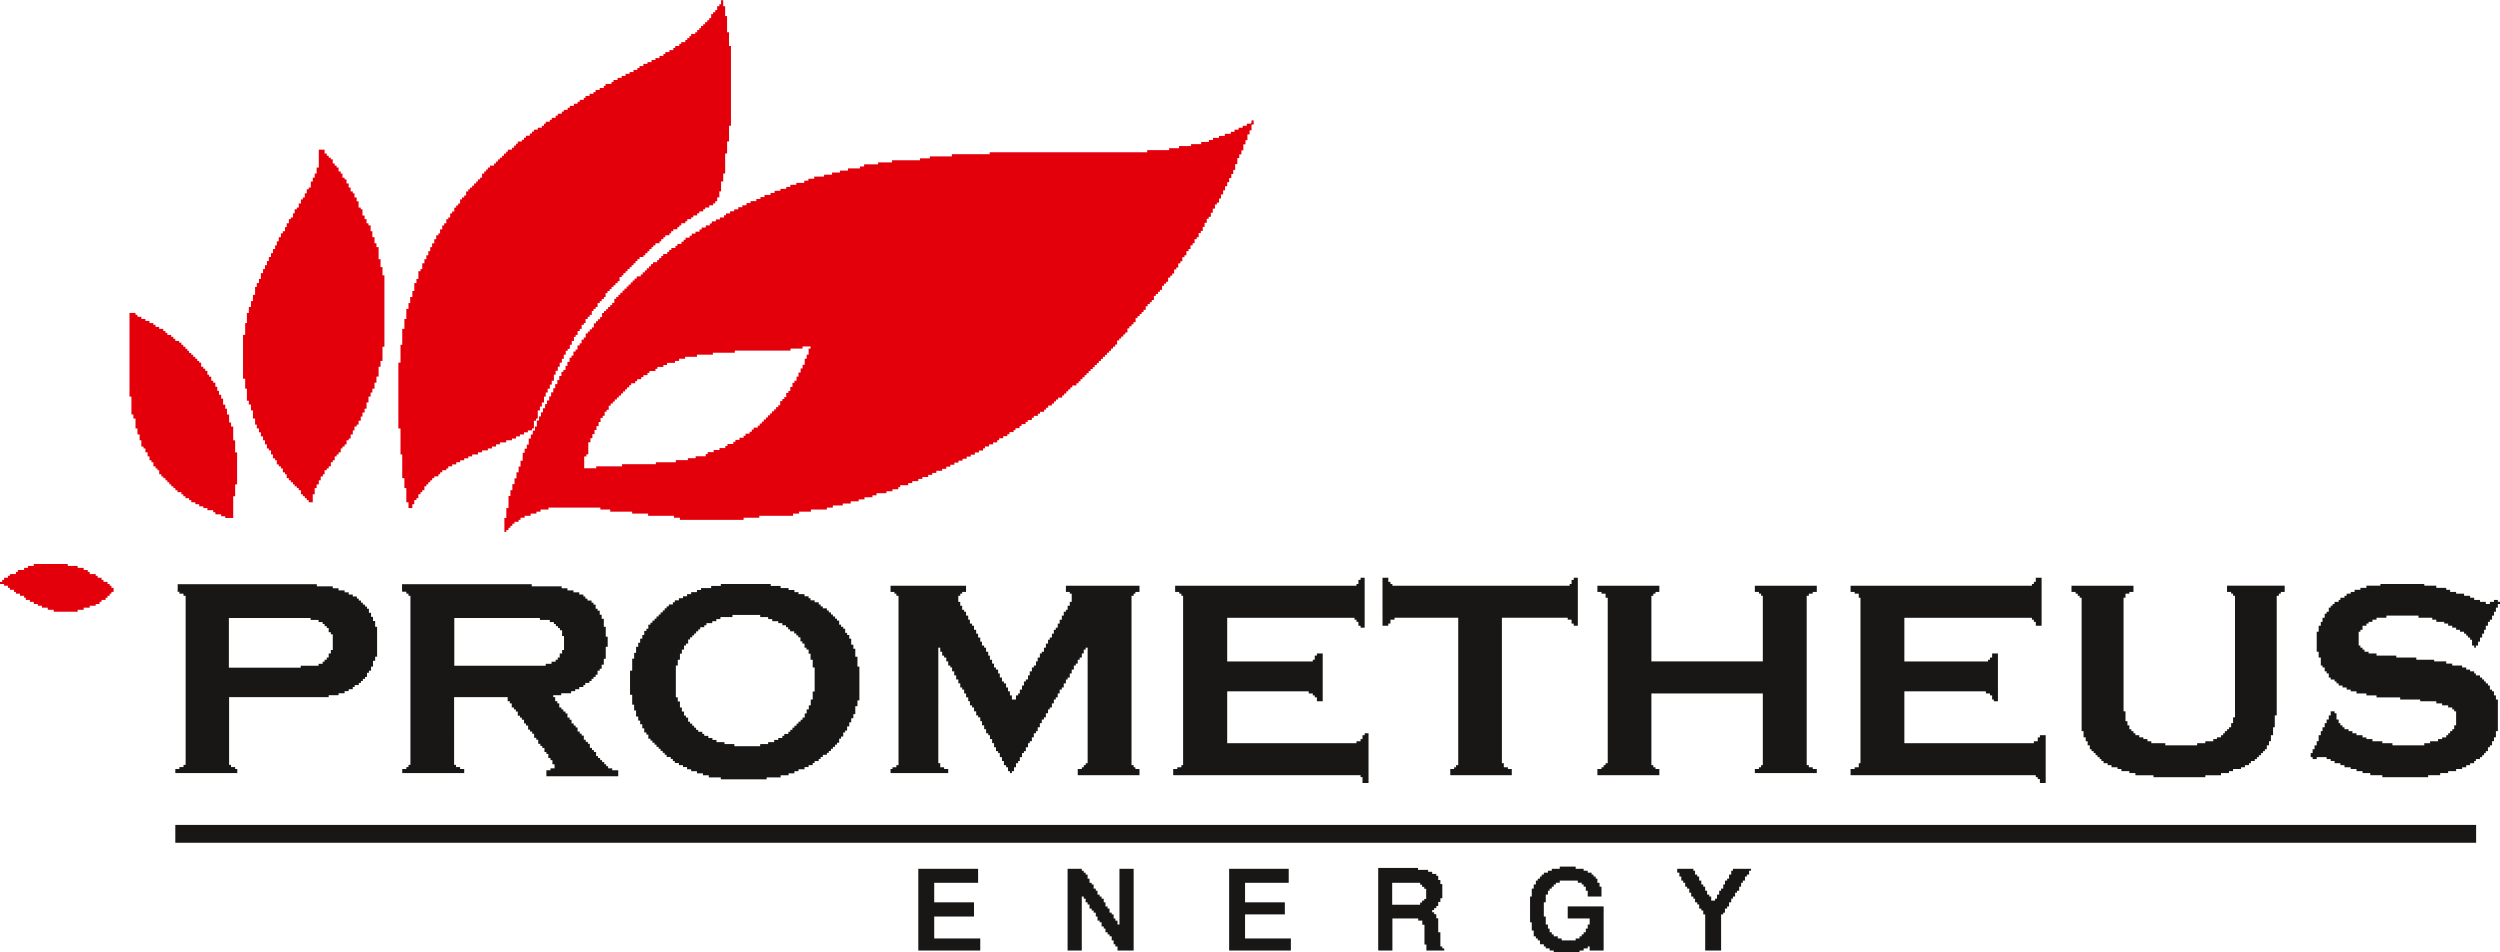 <svg height="59.036" viewBox="0 0 116.22 44.26" width="41mm" xmlns="http://www.w3.org/2000/svg"><path d="M37.6 16.48h-.1v.19h-.09v.28h-.1v.17h-.09v.19h-.1v.19h-.09v.19h-.1v.1h-.09v.19h-.1v.19h-.09v.09h-.1v.19h-.09v.09h-.09v.1h-.1v.19h-.09v.09h-.1v.1h-.09v.09h-.1v.1h-.09v.09h-.1v.1h-.09v.09h-.1v.1h-.09v.09h-.1v.1h-.09v.09h-.19v.09h-.09v.1h-.1v.09h-.19v.1h-.09v.09h-.19v.1h-.19v.09h-.1v.1h-.27v.09h-.1v.1h-.27v.09h-.27v.1h-.28v.09h-.09v.1h-.47v.09h-.36v.09h-.56v.1h-.93v.09h-1.57v.1h-1.2v.09h-.56v-.55h.1v-.1h.09v-.56h.1v-.19h.09v-.19h.1v-.19h.09v-.18h.1v-.19h.09v-.19h.1v-.1h.09v-.19h.09v-.09h.1v-.19h.09v-.1h.1v-.09h.09v-.1h.1v-.09h.09v-.09h.1v-.1h.09v-.09h.1v-.1h.09V18h.1v-.1h.09v-.09h.19v-.1h.09v-.09h.19v-.1h.1v-.09h.19v-.1h.09v-.09h.28v-.1h.09v-.09h.28v-.09h.17v-.1h.37v-.09h.19v-.1h.28v-.09h.55v-.1h.74v-.09h1.02v-.1h2.59v-.09h.56v-.1h.37v.1h-.09v.27zM58.15 5.74h-.19v.1h-.19v.09h-.19v.09h-.19v.1h-.17v.09h-.28v.1h-.27v.09h-.28v.1h-.19v.09h-.36v.1h-.47v.09h-.56v.1h-.46v.09h-1.02v.1h-7.32v.09h-1.76v.1h-1.02v.09h-.46v.09h-1.3v.1h-.65v.09h-.65v.1h-.19v.09h-.56v.1h-.37v.09h-.37v.1h-.37v.09h-.46v.1h-.27v.09h-.19v.1h-.37v.09h-.28v.1h-.19v.09h-.27v.09h-.27v.1h-.19v.09h-.28v.1h-.19v.09h-.19v.1h-.27v.09h-.19v.1h-.19v.09h-.19v.1h-.19v.09h-.19v.1h-.19V10h-.09v.1h-.19v.09h-.19v.09h-.19v.1H33v.09h-.19v.1h-.19v.09h-.1v.1h-.19v.09h-.17v.1h-.1v.09h-.19v.1h-.09v.09h-.1v.1h-.19v.09h-.09v.1h-.19v.09h-.1v.09h-.09v.1h-.19v.09h-.09v.1h-.1v.09h-.09v.1h-.19v.09h-.1v.1h-.09v.09h-.1v.1h-.09v.09h-.1v.1h-.09v.09h-.19v.1h-.1v.09h-.09v.09h-.09v.1h-.1v.09h-.09v.1h-.1v.09h-.09v.1h-.1v.09h-.09v.1h-.1v.09h-.09v.19h-.1v.1h-.09v.09h-.1v.1h-.09v.09h-.1v.09h-.09v.19h-.09v.1h-.1v.09h-.09v.1h-.1v.19h-.09v.09h-.1v.1h-.09v.09h-.1v.19h-.09v.1h-.1v.17h-.09v.1h-.1v.19h-.09v.09h-.1v.19h-.09v.1h-.09v.19h-.1V17h-.09v.19h-.1v.09h-.09v.19H26v.19h-.09v.19h-.1v.19h-.09v.19h-.1v.19h-.09v.19h-.1v.17h-.09v.19h-.1v.19h-.09v.19h-.09v.19h-.1v.28h-.09v.19h-.1v.18h-.09v.19h-.1v.28h-.09v.19h-.1v.19h-.09v.37h-.1v.27h-.09v.27h-.1v.28h-.09v.27h-.1v.28h-.09v.27h-.09v.56h-.1v.46h-.09v.65h.09v-.09h.1v-.1h.09v-.09h.09v-.1h.1v-.09h.19v-.09h.09v-.1h.19v-.09h.28v-.1h.27v-.09h.19v-.1h.37v-.09h2.41v.09h.46v.1h1.02v.09h.74v.1h1.2v.09h.28v.1h2.96v-.1h.73v-.09h1.57v-.1h.28v-.09h.55v-.1h.74v-.09h.28v-.1h.46v-.09h.37v-.1h.37v-.09h.27v-.1h.37v-.09h.19v-.1h.46v-.09h.28v-.09h.27v-.1h.09v-.09h.37v-.1h.19v-.09h.28v-.1h.19v-.09h.27v-.1h.19v-.09h.19v-.1h.27v-.09h.19v-.1h.19v-.09h.19v-.1h.19v-.09h.19v-.09h.19v-.1h.19v-.09h.19v-.1h.19v-.09h.19v-.1h.09v-.09h.19v-.1h.19v-.09h.19v-.1h.09v-.09h.19v-.1h.19v-.09h.1v-.1h.19v-.09h.09v-.09h.19v-.1h.09v-.09h.19v-.1h.1v-.09h.19v-.1h.09v-.09h.19v-.1h.1v-.09h.19v-.1h.09v-.09h.1v-.1h.17v-.09h.1v-.1h.09v-.09h.1v-.09h.19v-.1h.09v-.09h.1v-.1h.09v-.09h.1V18h.09v-.09h.19v-.1h.1v-.09h.09v-.1h.09v-.09h.1v-.1h.09v-.09h.1v-.1h.09v-.09h.1v-.09h.09v-.1h.1v-.09h.09v-.1h.1v-.09h.09v-.1h.1v-.09h.09v-.1h.1v-.09h.09v-.1h.09v-.09h.1v-.1h.09v-.19h.1v-.09h.09v-.09h.1v-.1h.09v-.09h.1v-.19h.09v-.1h.1v-.09h.09v-.1h.1v-.19h.09v-.09h.1v-.1h.09v-.09h.09v-.1h.1v-.17h.09v-.1h.1v-.09h.09v-.1h.1v-.19h.09v-.09h.1v-.1h.09v-.09h.1v-.19h.09v-.1h.1v-.09h.09v-.19h.1v-.09h.09v-.1h.09v-.19h.1v-.09h.09v-.19h.1v-.1h.09v-.19h.1v-.09h.09v-.19h.1v-.1h.09v-.17h.1v-.1h.09v-.19h.1v-.09h.09v-.19h.1v-.1h.09v-.19H56v-.19h.1v-.19h.09v-.09h.1v-.19h.09v-.19h.1V9.5h.09v-.09h.1v-.19h.09v-.19h.1v-.19h.09v-.19h.1v-.19h.09v-.19h.1v-.19h.09v-.19h.09v-.27h.1v-.28h.09v-.17h.1v-.19h.09V6.7h.1v-.19h.09v-.27h.1v-.19h.09v-.27h.1v-.19h-.1v.09z" fill="#e3000b" fill-rule="evenodd"/><path d="M33.62 0h-.1v.19h-.08v.09h-.1v.18h-.09v.1h-.1v.09h-.09v.18h-.09v.1h-.09v.09h-.1v.1h-.09v.08h-.1v.1h-.08v.09h-.1v.1h-.09v.08h-.19v.1h-.08v.09h-.1v.09h-.09v.1h-.19v.08h-.09v.1h-.19v.09h-.09v.1h-.18v.09h-.19v.09h-.09v.09h-.18v.1h-.19v.09h-.18v.1h-.19v.08h-.19v.1h-.18v.09h-.1v.09h-.18v.1h-.18v.08h-.19v.1h-.18v.09h-.19v.1h-.19v.09h-.09v.09h-.28v.09h-.08v.1h-.19v.09h-.19v.1h-.1v.08h-.18v.1h-.19v.09h-.08v.09h-.19v.09h-.1v.09h-.17v.1h-.19V5h-.1v.1h-.18v.08h-.09v.1h-.19v.09h-.1v.1h-.18v.09h-.09v.09h-.19v.09h-.08v.1h-.1v.09H25v.09h-.18v.09h-.09v.09h-.1v.1h-.18v.09h-.09v.1h-.1v.08h-.19v.1h-.08v.09h-.09v.1h-.1v.09h-.19v.09h-.08v.09h-.1v.1h-.09v.09h-.1v.08h-.09v.1h-.09v.09h-.09v.1h-.19v.09h-.1v.09h-.08v.09h-.09v.1h-.1v.19h-.09v.08h-.1v.1h-.08v.09h-.1v.1h-.09v.09h-.1v.08h-.08v.1h-.1v.19h-.09v.09h-.1v.09h-.09v.19h-.09v.09h-.09v.1h-.09v.18h-.1v.09h-.09v.19h-.09v.08h-.09v.19h-.1v.1h-.09v.18h-.1v.19h-.08v.09h-.1v.18h-.09v.19h-.1v.18H20v.19h-.09v.19h-.09v.18h-.09v.19h-.1v.27h-.08v.1h-.1v.36h-.09v.19h-.1v.37h-.09v.28h-.1v.28h-.08v.27h-.1v.47h-.09v.46h-.1v.74h-.08v.83h-.1v3.06h.1v1.21h.08v1.1h.1v.46h.09v.66h.1v.27h.18v-.18h.09v-.19h.1v-.09h.09v-.18h.1v-.1h.08v-.09h.1v-.18h.09v-.09h.09v-.1H20v-.09h.09v-.1h.1v-.08h.19v-.1h.08v-.09h.1v-.1h.19v-.08h.09v-.1h.18v-.09h.19v-.1h.18v-.09h.19v-.09h.19v-.09h.18v-.09h.27v-.1h.19v-.09h.27v-.09h.19v-.09h.19v-.1h.18v-.09h.29v-.1h.27v-.08h.19v-.1h.18v-.09h.19v-.1h.18V20h.19v-.09h.09v-.36h.1v-.1H25v-.38h.1v-.18h.09v-.19h.1v-.27h.08v-.19h.09v-.18h.1v-.19h.09v-.18h.1v-.28h.08v-.18h.1v-.19h.09v-.19h.1v-.18h.09v-.19h.09v-.18h.09v-.09h.1v-.19h.09v-.18h.1v-.19h.08v-.09h.09v-.18h.1v-.1h.09v-.19h.1v-.08h.08v-.19h.1v-.1h.09v-.09h.1v-.18h.08v-.1h.1v-.09h.09v-.18h.1v-.09h.09v-.1h.1v-.09h.08v-.18h.09v-.1h.1v-.09h.09v-.1h.09v-.08h.09v-.1h.1v-.09h.09v-.19h.1v-.08h.08v-.1h.1v-.09h.09v-.1h.1v-.09h.09v-.09h.09v-.09h.09v-.1h.09v-.09h.1v-.1h.18v-.08H30v-.1h.1v-.09h.09v-.1h.1v-.09h.08v-.08h.1v-.1h.19v-.09h.08v-.1h.1v-.09h.09v-.09h.19v-.09h.08v-.1h.1v-.09h.19v-.1h.09v-.08h.09v-.1h.19v-.09h.09v-.1h.18v-.08h.1v-.09h.18v-.1h.1v-.09h.18v-.1h.09v-.08h.19v-.1h.18v-.09h.1v-.1h.09v-.18h.1v-.28h.08v-.46h.1v-.37h.09v-.93h.09v-.56h.09v-.73h.09V2.13h-.09v-.64h-.09V.74h-.09V.28h-.09zm-18.8 7.78h-.1v.28h-.09v.19h-.09v.18h-.09v.28h-.1v.08h-.09v.19h-.09v.19h-.09v.09h-.09v.19h-.1v.19h-.09v.08h-.1v.19h-.08v.19h-.1v.08h-.09v.19h-.1v.18h-.08v.19h-.1v.1h-.09v.18h-.1v.19h-.09v.19h-.08v.17h-.1v.19h-.09v.18h-.1v.19h-.09v.19h-.09v.18h-.09v.19h-.1v.27h-.09v.19h-.1v.18h-.08v.37h-.1v.29h-.09v.27h-.1v.28h-.09v.47h-.08v.55h-.1v2.04h.1v.46h.08v.56h.09v.18h.1v.27h.09v.38h.1v.28h.08v.18h.1v.18h.09v.19h.1v.18h.09v.19h.09v.19h.09v.09h.1v.19h.09v.18h.1v.09h.08v.19h.09v.09h.1v.1h.09v.18h.1v.09h.08v.18h.1v.1h.09v.09h.1v.1h.08v.09h.1v.08h.09v.1h.1v.19h.09v.09h.09v.09h.09v.09h.09v.1h.19v-.37h.09v-.29h.09v-.17h.1v-.19h.09v-.18h.1v-.1h.08v-.19h.1v-.08h.09v-.1h.1v-.19h.09v-.09h.09v-.18h.09v-.09h.09v-.1h.1v-.18h.08v-.09h.1v-.1h.09v-.19h.1v-.08h.09v-.19h.1V20h.08v-.18h.1v-.09h.09v-.18h.1v-.19h.08v-.19h.1v-.18h.09v-.29h.09v-.27h.1v-.19h.08v-.18h.1v-.28h.09v-.28h.1v-.46h.09v-.27h.09v-.66h.09v-3.32h-.09v-.38h-.09v-.37h-.09v-.56h-.1v-.18h-.09v-.28h-.1v-.28h-.08v-.27h-.1v-.1h-.09v-.19h-.09v-.17h-.1v-.29h-.08v-.08h-.1v-.29h-.09v-.18h-.1v-.19h-.08v-.09h-.1v-.18h-.09v-.19h-.1v-.19h-.09v-.08h-.1v-.19h-.08v-.1h-.1v-.18h-.09v-.09h-.09v-.1h-.09V7.4h-.09v-.08h-.1v-.09h-.09v-.1h-.1v-.18h-.27zm-8.8 10.65h.09v.83h.09v.19h.1v.46h.09v.28h.1v.27h.08v.29h.1v.09h.09v.18h.1v.19h.09v.18h.09v.09h.09v.19h.1v.1h.09v.08h.08v.19h.1v.1h.09v.08h.1v.1h.09v.09h.09v.1h.09v.09h.1v.08h.09v.1h.1v.09h.18v.1h.09v.09h.1v.09h.17v.09h.1v.1h.19v.09h.18v.1h.19v.08h.19v.1h.27v.09h.1v.1h.27v.09h.19v.08h.37v-1.01h.09v-.55h.09v-1.49h-.09v-.56h-.09v-.64h-.1v-.19h-.09v-.37h-.1v-.27h-.08v-.19h-.1v-.28h-.09v-.18h-.1v-.18h-.08v-.19h-.09v-.19h-.1v-.09h-.09v-.19h-.1v-.09h-.08v-.18h-.1v-.1h-.09v-.09h-.1v-.19h-.09v-.08h-.09v-.1h-.09v-.09h-.1v-.1h-.09v-.08h-.1v-.1h-.08v-.09h-.09v-.1h-.1v-.09h-.09v-.1h-.1v-.08h-.18v-.1h-.09v-.09h-.1v-.09h-.18v-.09h-.09v-.09h-.1v-.1H7.4v-.09h-.17v-.1h-.1v-.08h-.18v-.1h-.19v-.09h-.19v-.1h-.18v-.09H6.3v-.09h-.28zM0 27.04v.1h.19v.08h.18v.1h.09v.09h.19v.1h.09v.08h.19v.1h.19v.09h.08v.1h.19v.09h.18v.1h.19v.08h.19v.09h.27v.1h.28v.09h1.11v-.09h.28v-.1h.28v-.09h.28v-.08h.18v-.1h.09v-.09h.19v-.1H5v-.09h.1v-.1h.08v-.08h.1v-.19h-.1v-.1H5.1v-.08H5v-.1h-.19v-.09h-.09v-.1h-.18v-.09h-.09v-.08h-.28v-.1h-.09v-.09h-.19v-.1h-.28v-.09h-.46v-.09H1.57v.09H1.3v.09h-.18v.1H.83v.09H.74v.1H.46v.08H.37v.09H.19v.1H.1v.09z" fill="#e3000b" fill-rule="evenodd"/><g fill="#181716"><path d="M8.15 38.34h106.96v.83H8.15z"/><path d="M41.4 27.51h.18v.08h.09v.1h.1v7.87h-.1v.1h-.18v.08h-.09v.19h2.68v-.19h-.19v-.08h-.18v-.19h-.09V30.1h.09v.19h.09v.18h.09v.09h.1v.18h.09v.19h.1v.09h.08v.18h.1v.19h.09v.19h.1v.18h.09v.19h.09v.1h.09v.18h.09v.18h.1v.18h.08v.19h.1v.1h.09v.18h.1v.19h.09v.09h.1v.18h.08v.19h.1v.18h.09v.19h.1v.09h.08v.18h.1v.19h.09v.19h.09v.18h.1V35h.08v.19h.1v.18h.09v.19h.1v.1h.09v.18h.09v.09h.09v-.09h.1v-.18h.09v-.19h.1v-.1h.08v-.18h.1V35h.09v-.09h.09v-.18h.1v-.19h.08v-.09h.1v-.18h.09v-.19h.1v-.1h.08v-.18h.1v-.19h.09v-.17h.1v-.1h.09v-.19h.1v-.18h.08v-.09h.1v-.19h.09v-.18h.09v-.1h.09v-.18h.09v-.18h.1v-.1h.09v-.19h.1v-.18h.08v-.09h.1v-.19h.09v-.18h.1v-.19h.09v-.09h.09v-.18h.09v-.1h.1v-.19h.09v-.18h.09v-.09h.09v5.37h-.09v.09h-.09v.1h-.09v.08h-.19v.29h2.87v-.29h-.19v-.08h-.08v-.1h-.1v-7.87h.1v-.1h.08v-.08h.19v-.29h-3.42v.29h.18v.08h.09v.38h-.09v.18h-.1v.19h-.08v.09h-.1v.18h-.09v.19h-.1v.18h-.09v.19h-.09v.1h-.09v.18h-.09v.18h-.1v.1h-.08v.18h-.1v.19h-.09v.19h-.1v.08h-.09v.19h-.1v.18h-.08v.19h-.1v.09h-.09v.18h-.1v.19h-.08v.19h-.1v.09h-.09v.19h-.09v.19h-.1v.18h-.08v.09h-.1v.19h-.19v-.19h-.09v-.19h-.09v-.18h-.09v-.19h-.1v-.09h-.09v-.18h-.1v-.19h-.08v-.18h-.1v-.1h-.09v-.18h-.09v-.18h-.1v-.19h-.08v-.18h-.1v-.19h-.09V30h-.1v-.18h-.08v-.19h-.1v-.18h-.09v-.18h-.1v-.19h-.09v-.1h-.1v-.18h-.08v-.19h-.1v-.18h-.09v-.09h-.09v-.19h-.09v-.18h-.09v-.28h.09v-.1h.09v-.08h.18v-.29H41.4zm-15.28 2.86h-.1v.19h-.09v.1h-.1v.09h-.19v.1h-.27v.09h-4.25v-2.22h3.98v.09h.46v.1h.19V29h.09v.1h.1v.09h.09v.1h.1v.27h.09v.65h-.09v.19zM18.7 27.5h.19v.09h.1v.1h.09v7.86h-.09v.1h-.1v.09h-.19v.19h2.88v-.19h-.19v-.09h-.19v-.1h-.09V32.4h2.49v.19h.1v.1h.09v.19h.1v.09h.09v.1h.09v.19h.1v.09h.09v.1h.1v.17h.09v.1h.1v.19h.09V34h.1v.1h.09v.19h.1v.09h.09v.19h.1v.1h.09v.09h.1v.19h.09v.09h.09v.19h.1v.1h.09v.19h.1v.19h-.19v.09h-.19v.28h3.34v-.28h-.28v-.09h-.19v-.1h-.09v-.09h-.09v-.1h-.1v-.09h-.09v-.1h-.1v-.09h-.09v-.19h-.1v-.09h-.09v-.1h-.1v-.19h-.09v-.09h-.1v-.1h-.09v-.19h-.1v-.09h-.09V34h-.1v-.19h-.09v-.09h-.09v-.1h-.1v-.17h-.09v-.1h-.1v-.19h-.09v-.09h-.1v-.1h-.09v-.09H26v-.19h-.09v-.1h-.1v-.19h-.09v-.09h.37v-.09h.46v-.1h.19v-.09h.19v-.1h.19v-.09h.09v-.1h.19v-.09h.1v-.1h.09v-.09h.1v-.1h.09v-.19h.1v-.09h.09v-.19h.1v-.27h.09v-.56h.09v-.47h-.09v-.46h-.09v-.37h-.1v-.19h-.09v-.19h-.1v-.09h-.09v-.19h-.1v-.09h-.09v-.1h-.19v-.09h-.1v-.1h-.09v-.09h-.19v-.1h-.27v-.09h-.28v-.1h-.27v-.09h-1.39v-.1h-6.03v.28zm19.09 5.01h-.1v.27h-.09v.19h-.1v.19h-.09v.19h-.1v.1h-.09v.09h-.1v.09h-.09v.1h-.1v.09h-.09v.1h-.1v.09h-.09v.1h-.19v.09h-.09v.1h-.19v.09h-.19v.1h-.28v.09h-.37v.1h-1.2v-.1h-.46v-.09h-.37v-.1h-.19v-.09h-.19v-.1h-.19v-.09h-.09v-.1h-.19v-.09h-.1v-.1h-.09v-.09h-.09v-.1h-.1v-.09h-.09v-.19h-.1v-.09h-.09v-.19h-.1v-.19h-.09v-.28h-.1v-.19h-.09v-1.48h.09v-.27h.1v-.28h.09v-.19h.1V30h.09v-.09h.1v-.19h.09v-.1h.1v-.09h.09v-.09h.09v-.1h.1v-.09h.09v-.1h.19v-.09h.1v-.1h.27v-.09h.19v-.1h.19v-.09h.56v-.1h1.29v.1h.37v.09h.19v.1h.28v.09h.19v.1h.17v.09h.1v.1h.09v.09h.19v.1h.1v.09h.09v.09h.1v.19h.09v.1h.1v.19h.09v.09h.1v.19h.09v.28h.1v.36h.09v1.12h-.09v.37zm-4.27-5.28h-.46v.1h-.47v.09h-.19v.1h-.27v.09h-.19v.1h-.19v.09h-.19v.1h-.19v.09h-.09v.1h-.19v.09h-.1v.09h-.09v.1h-.09v.09h-.1v.1h-.09v.09h-.1v.1h-.09v.09h-.1v.1h-.09v.09h-.1v.19h-.09v.1h-.1v.19h-.09v.17h-.1v.19h-.09v.19h-.1v.28h-.09v.27h-.09v.56h-.1v1.12h.1v.46h.09v.27h.09v.28h.1v.19h.09v.17h.1v.19h.09v.19h.1v.1h.09v.19h.1v.09h.09v.1h.1v.09h.09v.1h.1v.09h.09v.1h.1v.09h.09v.09h.09v.1h.19v.09h.1v.1h.09v.09h.19v.1h.19v.09h.19v.1h.19v.09h.27v.1h.28v.09h.27v.1h.56v.09h2.13v-.09h.65v-.1h.37v-.09h.27v-.1h.19v-.09h.28v-.1h.19v-.09h.19v-.1h.09v-.09h.19v-.1h.09v-.09h.1v-.1h.19v-.09h.09v-.09h.1v-.1h.09v-.09h.1v-.1h.09v-.09h.1v-.19h.09v-.1h.1v-.19h.09v-.09h.09v-.19h.1v-.19h.09v-.19h.1v-.19h.09v-.37h.1v-.27h.09v-1.57h-.09v-.46h-.1v-.37h-.09v-.19h-.1v-.28h-.09v-.17h-.1v-.1h-.09v-.19h-.09v-.09h-.1v-.1h-.09v-.19h-.1v-.09h-.09v-.1h-.1v-.09h-.09v-.1h-.1v-.09h-.09v-.1h-.19v-.09h-.1v-.09h-.09v-.1h-.19v-.09h-.19v-.1h-.09v-.09h-.19v-.1h-.28v-.09h-.19v-.1h-.27v-.09h-.37v-.1h-.46v-.09h-2.32v.09zm40.74.28h.19v.08h.19v.19h.1v7.69h-.1v.09h-.09v.1h-.1v.08h-.19v.29h2.88v-.29h-.18v-.08h-.1v-.1h-.09v-3.33h5.18v3.33h-.08v.1h-.1v.08h-.19v.19h2.88v-.19h-.19v-.08h-.18v-.1h-.1v-7.87h.1v-.1h.18v-.08h.19v-.29h-2.88v.29h.19v.08h.1v.1h.08v3.05h-5.18v-3.05h.09v-.1h.1v-.08h.18v-.29h-2.88zm-11.01-.56h-.1v.19h-.09v.08h-8.43v.29h.19v.08h.1v.1H55v7.87h-.08v.1h-.19v.08h-.19v.29h8.71v.09h.09v.27h.28v-2.31h-.18v.09h-.1v.18h-.09v.1h-.19v.09h-6.01v-2.41h3.79v.1h.19v.09h.09v.09h.1v.18h.27v-2.22h-.27v.1h-.1v.19h-.09v.08h-3.98v-2.03h5.92v.09h.09v.1h.09v.18h.1v.09h.19v-2.32h-.19zm31.39.09h-.09v.1h-.09v.08h-8.43v.29h.19v.08h.19v.19h.08v7.69h-.08v.19h-.19v.08h-.19v.29h8.61v.09h.09v.09h.1v.18h.27v-2.22h-.27v.1h-.1v.18h-.18v.09h-6.02v-2.41h3.79v.1h.19v.09h.1v.19h.08v.08h.19v-2.22h-.27v.19h-.1v.1h-.09v.08h-3.89v-2.03h5.93v.09h.09v.1h.09v.18h.27v-2.23h-.27zm21.58 1.03v-.1h-.1v-.09h-.18v.09h-.19v.1h-.19v-.1h-.27v-.09h-.27v-.1h-.19v-.09h-.28v-.1h-.37v-.08h-.28v-.1h-.18v-.09h-.46v-.1h-.56v-.08h-2.04v.08h-.65v.1h-.28v.09h-.27v.1h-.18v.08h-.19v.1h-.1v.09h-.19v.1h-.08v.09h-.19v.1h-.09v.08h-.09v.09h-.09v.19h-.1v.09h-.09v.19h-.1v.19h-.08v.18h-.1v.28h-.09v.93h.09v.27h.1v.37h.08v.09h.1v.18h.09v.1h.1v.19h.09v.09h.18v.09h.09v.09h.1v.1h.18v.09h.19v.1h.19v.08h.27v.1h.46v.09h.47v.09h1.1v.1h.93v.08h.75v.1h.27v.09h.28v.1h.19v.09h.09v.09h.09v.65h-.09v.18H114v.09h-.1v.1h-.09v.09h-.09v.1h-.19v.08h-.19v.1h-.37v.09h-.27v.1h-1.48v-.1h-.47v-.09h-.46v-.1h-.28v-.08h-.18v-.1h-.28v-.09h-.19v-.1h-.18v-.09h-.19v-.09h-.09v-.09h-.1v-.1h-.08v-.17h-.1v-.29h-.09v-.09h-.18v.19h-.09v.19h-.1v.17h-.09v.19h-.1v.18h-.08v.19h-.1v.28h-.09v.19h-.1v.18h-.09V35h-.09v.19h.09v.09h.19v-.09h.46v.09h.19v.09h.18v.1h.27v.09h.19v.1h.29v.08h.27v.1h.28v.09h.36v.1h.56v.09h2.13v-.09h.56v-.1h.37v-.09h.37v-.1h.28v-.08h.19v-.1h.18v-.09h.19v-.1h.08v-.09h.19v-.09h.1v-.09h.09V35h.08v-.09h.1v-.18h.09v-.09h.1v-.19h.09v-.18h.09v-.29h.09v-1.47h-.09v-.19h-.09v-.19h-.09v-.08h-.1v-.19h-.09v-.1h-.1v-.09h-.08v-.09h-.09v-.09h-.1v-.1h-.19v-.09h-.08v-.1h-.19v-.08h-.18v-.1h-.19v-.09H114v-.09h-.28v-.1h-.56v-.08h-.83v-.1h-.93v-.09h-.92v-.1h-.37v-.08h-.19v-.1h-.09v-.09h-.1V30h-.08v-.64h.08v-.09h.1v-.19h.18v-.1h.1v-.08h.18v-.1h.19v-.09h.46v-.1h1.49v.1h.64v.09h.19v.1h.37v.08h.18v.1h.19v.09h.18v.1h.18v.09h.19v.09h.1v.09h.08v.09h.1v.1h.09V30h.1v.1h.08V30h.1v-.18h.09v-.19h.1v-.18h.09v-.18h.08v-.19h.1v-.18h.09v-.1h.1v-.19h.09v-.18h.09v-.19h.09v-.17zm-100.84 2.3h-.1v.19h-.09v.1h-.1v.09H15v.1h-.19v.09h-.83v.09h-3.34v-2.31h3.8v.09h.37v.1H15V29h.09v.1h.1v.09h.09v.19h.1v.1h.09v.73h-.09v.19zM8.25 27.5h.09v.09h.19v.1h.1v7.86h-.1v.1h-.19v.09h-.19v.19h2.88v-.19h-.1v-.09h-.19v-.1h-.09V32.4h4.63v-.09h.46v-.09h.28v-.1h.19v-.09h.19v-.1h.09v-.09h.19v-.1h.1v-.09h.09v-.1h.1v-.09h.09v-.19h.09v-.1h.1v-.19h.09v-.27h.1v-.19h.09v-1.39h-.09v-.27h-.1v-.19h-.09v-.19h-.1v-.19h-.09v-.1h-.09v-.09h-.1v-.09h-.09v-.1h-.1v-.09h-.09v-.1h-.19v-.09h-.19v-.1h-.19v-.09h-.28v-.1h-.27v-.09h-.74v-.1H8.26v.28zm88.05.01h.19v.08h.1v.1h.09v.09h.09v6.2h.09v.29h.1v.18h.09v.19h.1v.18h.08v.09h.1V35h.09v.1h.09v.09h.1v.09h.08v.09h.1v.1h.19v.09h.18v.1h.28v.08h.18v.1h.37v.09h.28v.1h.84v.09h2.41v-.09h.73v-.1h.37v-.09h.19v-.1h.37v-.08h.18v-.1h.19v-.09h.09v-.1h.18v-.09h.1v-.09h.09v-.09h.1V35h.09v-.09h.09v-.09h.09v-.18h.1v-.19h.09v-.28h.1v-.37h.08v-.55h.09v-5.56h.1v-.1h.09v-.08h.18v-.29h-2.68v.29h.19v.08h.09v.1h.09v5.65h-.09v.27h-.09v.19h-.1v.09h-.09v.09h-.1v.1h-.08v.09h-.1v.1h-.19v.08h-.17v.1h-.37v.09h-.38v.1h-1.48v-.1h-.65v-.09h-.18v-.1h-.19v-.08h-.19v-.1h-.18v-.09h-.09v-.1h-.1v-.09h-.09v-.18h-.09v-.19h-.09v-.46h-.09v-5.28h.09v-.19h.18v-.08h.19v-.29H96.3zm-32.03 1.57h.27v-.1h.1v-.18h.19v-.09h2.96v6.85h-.1v.1h-.09v.08h-.18v.29h2.86v-.29h-.18v-.08h-.19v-.19h-.09v-6.76h3.06v.09h.18v.18h.1v.1h.19v-2.23h-.19v.1h-.1v.19h-.09v.08h-8.24v-.08h-.09v-.1h-.1v-.19h-.27zm7.96 15.18h1.2v-.08h.19v-.1h.19v-.09h.09v.19h.65v-2.05h-1.67v.56h1.02v.28h-.09v.19h-.09v.17h-.1v.1h-.09v.09h-.1v.1h-.18v.09h-.65v-.09h-.18v-.1h-.19v-.09h-.09v-.1h-.1v-.17h-.08v-.19h-.1v-.37h-.09v-.66h.09v-.36h.1v-.18h.08v-.1h.1v-.09h.09v-.1h.1v-.08h.18v-.1h.84v.1h.18v.08h.09v.1h.1v.19h.09v.27h.64v-.46h-.09v-.18h-.1v-.19h-.08v-.1h-.1v-.09h-.09v-.09h-.18v-.09h-.19v-.09h-.37v-.1h-.74v.1h-.37v.09h-.18v.09h-.19v.09h-.1v.09h-.08v.1h-.1v.09h-.09v.18h-.1v.19h-.09v.37h-.08v1.2h.08v.38h.09v.27h.1v.1h.09v.09h.1v.18h.18v.1h.09v.09h.18v.1h.19zm-22.6-.08h.66v-2.51h.09v.1h.09v.17h.09v.1h.09v.19h.1v.09h.09v.1h.1v.18h.08v.19h.1v.08h.09v.19h.1v.1h.08v.17h.1v.1h.09v.09h.1v.19h.09v.18h.08v.1h.1v.19h.75v-3.8h-.66v2.59h-.09v-.18h-.1v-.1h-.08v-.19h-.09v-.08h-.1v-.19h-.09v-.1h-.1v-.19h-.08v-.17h-.1v-.1h-.09v-.09h-.1v-.18h-.08v-.1h-.1v-.19h-.09v-.08h-.1v-.19h-.09v-.19h-.09v-.09h-.09v-.09h-.09v-.09h-.66zm16.58-2.32h-.1v.09h-.09v.1h-1.3v-1.02h1.3v.09h.09v.1h.1v.09h.09v.47h-.09v.09zm-2.13 2.32h.65v-1.49h1.2v.1h.19v.19h.1v.92h.09v.28h.83v-.1h-.09v-.09h-.09v-.66h-.1v-.65h-.09v-.19h-.1v-.09h-.09v-.1h.09v-.09h.1v-.1h.09v-.19h.1v-.17h.09v-.66h-.09v-.19h-.1v-.19h-.09v-.09h-.19v-.1h-.19v-.09h-.47v-.09h-1.85v3.8zm-21.39 0h2.88v-.56h-2.14V42.6h1.85v-.66h-1.85v-.91h2.04v-.65h-2.78zm14.45 0h2.87v-.56h-2.13V42.5h1.85v-.56h-1.85v-.91h2.03v-.65h-2.77zm20.83-3.62h.1v.18h.09v.19h.09v.1h.09v.18h.09v.09h.1v.19h.09v.18h.1v.1h.08v.17h.1v.1h.09v.19h.1v.09h.09v.18h.09v1.68h.74V42.5h.1v-.08h.08v-.19h.1v-.1h.09v-.19h.1v-.17h.08v-.1h.1v-.18h.09v-.09h.1v-.19h.09v-.18h.08v-.1h.1v-.19h.09v-.09h.1v-.18h.09v-.09h-.84v.09h-.08v.18h-.1v.19h-.09v.09h-.1v.18h-.08v.19h-.1v.1h-.09v.18h-.1v.19h-.09v.09h-.18v-.19h-.09v-.09h-.1v-.18h-.09v-.19h-.09v-.1h-.09v-.18h-.1v-.19h-.09v-.09h-.1v-.18h-.08v-.09h-.75z" fill-rule="evenodd"/></g></svg>